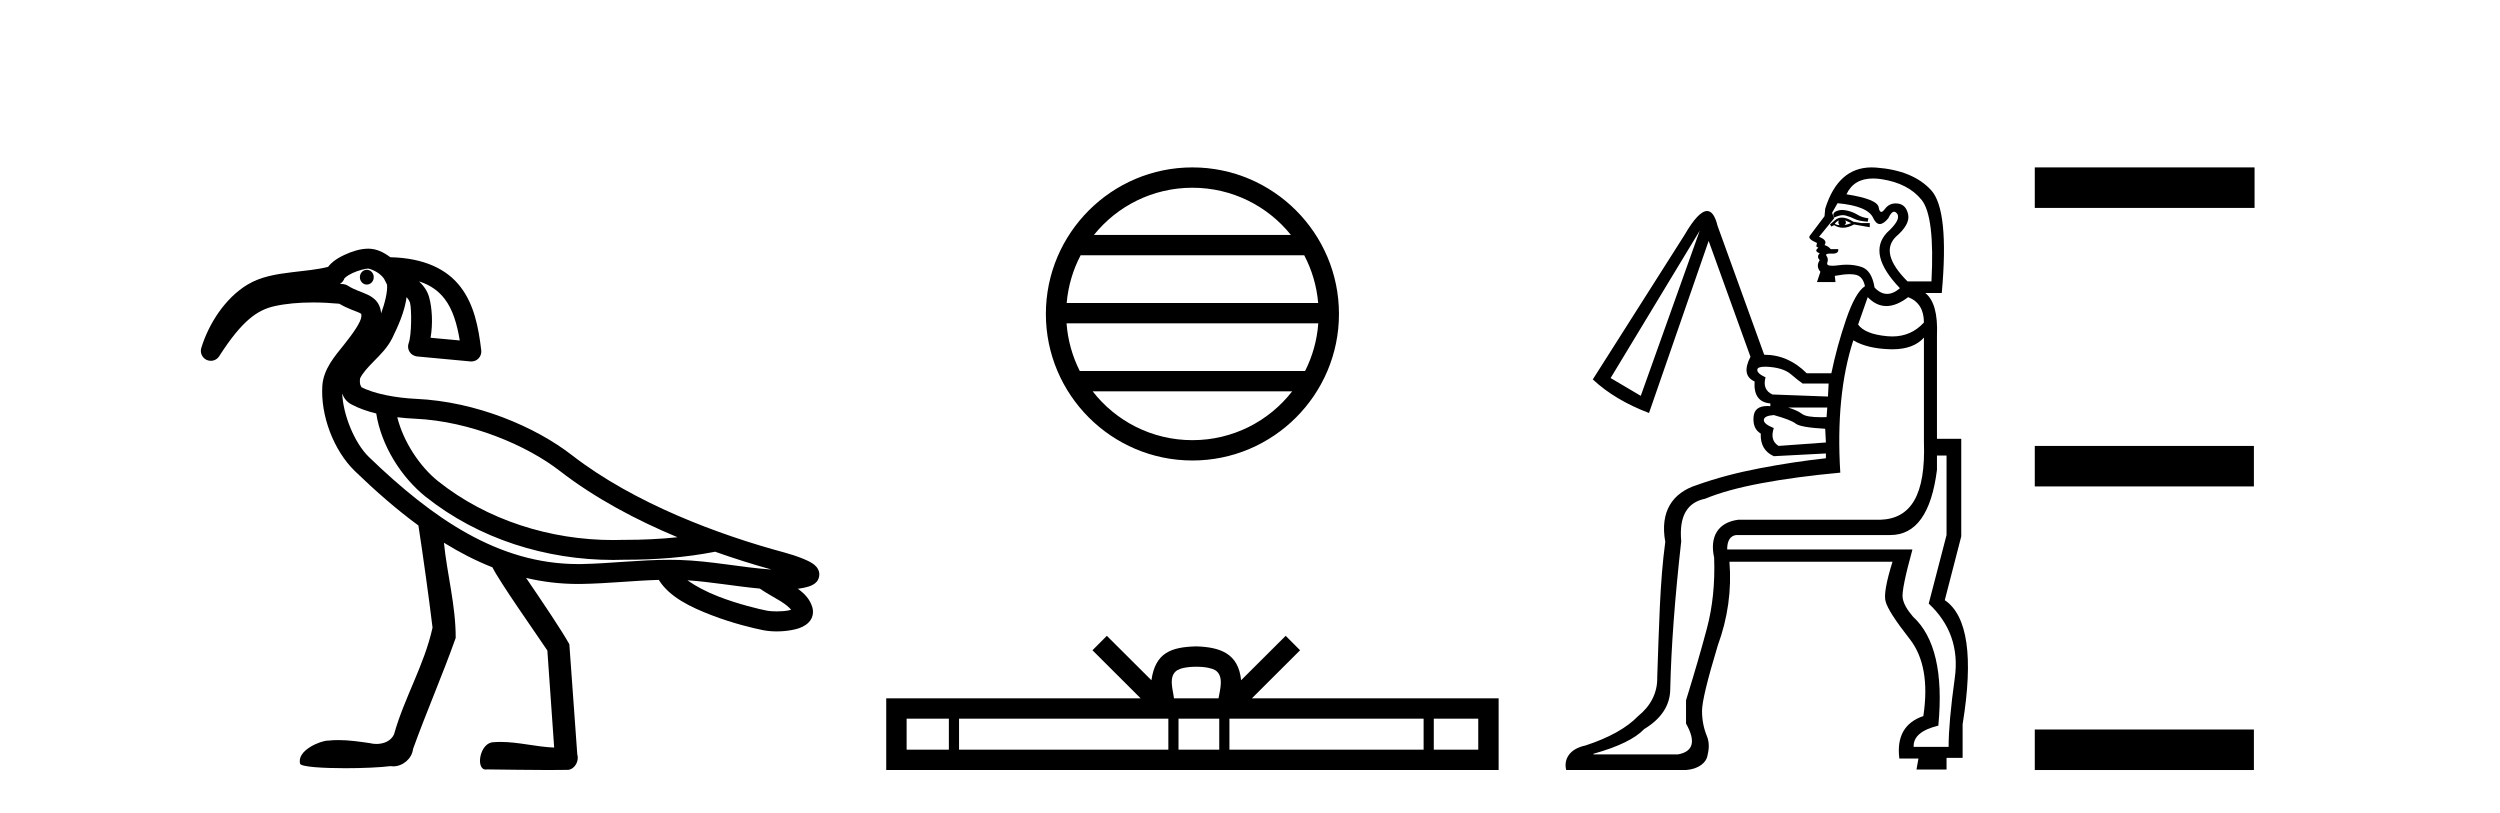 <?xml version='1.0' encoding='UTF-8' standalone='yes'?><svg xmlns='http://www.w3.org/2000/svg' xmlns:xlink='http://www.w3.org/1999/xlink' width='126.0' height='41.0' ><path d='M 18.487 13.597 C 18.485 13.597 18.483 13.597 18.481 13.597 C 18.288 13.6 18.134 13.77 18.138 13.976 C 18.141 14.18 18.297 14.343 18.488 14.343 C 18.49 14.343 18.492 14.342 18.494 14.342 C 18.687 14.339 18.84 14.169 18.837 13.963 L 18.837 13.963 L 18.487 13.97 L 18.487 13.97 L 18.837 13.961 C 18.832 13.758 18.676 13.597 18.487 13.597 ZM 18.55 13.536 C 18.615 13.536 18.904 13.634 19.126 13.807 C 19.216 13.878 19.289 13.96 19.35 14.036 L 19.507 14.346 C 19.507 14.346 19.508 14.347 19.508 14.348 C 19.537 14.706 19.405 15.254 19.209 15.794 C 19.194 15.605 19.143 15.424 19.042 15.27 C 18.901 15.057 18.704 14.936 18.532 14.854 C 18.188 14.691 17.876 14.62 17.53 14.397 C 17.464 14.354 17.388 14.328 17.309 14.32 C 17.25 14.314 17.192 14.31 17.133 14.305 C 17.248 14.239 17.332 14.131 17.367 14.003 L 17.367 14.003 C 17.361 14.027 17.357 14.037 17.358 14.037 C 17.361 14.037 17.381 14.001 17.431 13.961 C 17.508 13.9 17.634 13.824 17.775 13.758 C 18.059 13.626 18.428 13.538 18.549 13.536 C 18.549 13.536 18.55 13.536 18.55 13.536 ZM 21.122 14.182 C 21.718 14.374 22.116 14.68 22.412 15.066 C 22.813 15.588 23.033 16.315 23.172 17.159 L 21.7 17.023 C 21.825 16.316 21.779 15.524 21.627 14.974 C 21.546 14.683 21.373 14.421 21.122 14.182 ZM 20.023 21.029 L 20.023 21.029 C 20.327 21.066 20.63 21.09 20.921 21.103 C 23.731 21.229 26.582 22.468 28.206 23.728 C 29.991 25.113 32.078 26.214 34.146 27.077 C 33.273 27.169 32.392 27.209 31.509 27.209 C 31.485 27.209 31.461 27.209 31.437 27.209 C 31.431 27.209 31.425 27.209 31.418 27.209 C 31.247 27.215 31.076 27.218 30.904 27.218 C 27.739 27.218 24.547 26.219 22.076 24.25 C 21.144 23.504 20.323 22.243 20.023 21.029 ZM 17.246 19.832 L 17.246 19.832 C 17.324 20.043 17.454 20.245 17.712 20.382 C 18.089 20.583 18.516 20.73 18.962 20.84 C 19.22 22.464 20.217 24.045 21.451 25.034 C 21.451 25.034 21.452 25.034 21.452 25.035 C 24.121 27.161 27.525 28.221 30.9 28.221 C 31.085 28.221 31.269 28.217 31.452 28.211 C 31.478 28.211 31.503 28.211 31.528 28.211 C 33.032 28.211 34.53 28.101 36.023 27.811 L 36.02 27.799 L 36.02 27.799 C 37.015 28.153 37.983 28.455 38.883 28.705 C 37.394 28.606 35.846 28.27 34.236 28.221 C 34.069 28.216 33.902 28.214 33.735 28.214 C 32.223 28.214 30.734 28.402 29.321 28.428 C 29.258 28.429 29.195 28.429 29.133 28.429 C 25.127 28.429 21.807 26.134 18.596 23.036 C 17.852 22.318 17.294 20.891 17.246 19.832 ZM 34.644 29.247 C 35.827 29.324 37.044 29.548 38.295 29.665 C 38.651 29.914 39.037 30.11 39.351 30.306 C 39.597 30.46 39.769 30.608 39.874 30.731 C 39.829 30.745 39.779 30.758 39.722 30.769 C 39.552 30.801 39.342 30.814 39.146 30.814 C 38.953 30.814 38.774 30.801 38.661 30.779 C 38.272 30.703 37.22 30.456 36.21 30.065 C 35.623 29.838 35.062 29.544 34.644 29.247 ZM 18.558 12.533 C 18.549 12.533 18.54 12.533 18.531 12.534 C 18.145 12.541 17.742 12.668 17.352 12.85 C 17.157 12.941 16.971 13.046 16.805 13.178 C 16.71 13.255 16.615 13.34 16.538 13.449 C 16.013 13.587 15.361 13.643 14.689 13.724 C 13.934 13.816 13.144 13.937 12.461 14.352 C 11.353 15.027 10.524 16.3 10.145 17.536 C 10.072 17.776 10.186 18.033 10.414 18.139 C 10.482 18.17 10.553 18.185 10.624 18.185 C 10.791 18.185 10.952 18.102 11.047 17.953 C 12.202 16.148 12.978 15.622 13.832 15.431 C 14.391 15.305 15.061 15.244 15.781 15.244 C 16.207 15.244 16.651 15.266 17.1 15.308 C 17.541 15.569 17.929 15.677 18.102 15.759 C 18.188 15.8 18.205 15.821 18.205 15.821 C 18.205 15.821 18.205 15.821 18.204 15.821 C 18.204 15.82 18.204 15.82 18.204 15.82 C 18.205 15.82 18.219 15.84 18.212 15.956 C 18.196 16.216 17.819 16.775 17.342 17.368 C 16.865 17.962 16.298 18.608 16.245 19.453 C 16.154 20.905 16.789 22.685 17.9 23.757 C 18.929 24.75 19.986 25.677 21.088 26.484 C 21.322 28.009 21.62 30.14 21.8 31.631 C 21.391 33.505 20.374 35.169 19.86 37.009 C 19.704 37.352 19.334 37.495 18.972 37.495 C 18.856 37.495 18.741 37.481 18.634 37.453 C 18.112 37.377 17.584 37.3 17.056 37.3 C 16.884 37.3 16.711 37.308 16.538 37.327 C 16.535 37.327 16.531 37.327 16.528 37.327 C 16.164 37.327 14.943 37.813 15.126 38.496 C 15.183 38.649 16.259 38.718 17.407 38.718 C 18.254 38.718 19.14 38.68 19.683 38.613 C 19.729 38.62 19.775 38.624 19.821 38.624 C 20.302 38.624 20.764 38.234 20.817 37.75 C 21.496 35.869 22.297 34.036 22.967 32.152 C 22.973 30.532 22.536 28.958 22.374 27.353 L 22.374 27.353 C 23.163 27.842 23.976 28.261 24.818 28.593 C 25.204 29.364 26.943 31.824 27.587 32.785 C 27.701 34.416 27.816 36.047 27.93 37.677 C 27.025 37.644 26.136 37.393 25.23 37.393 C 25.114 37.393 24.998 37.397 24.882 37.407 C 24.177 37.407 23.953 38.785 24.485 38.785 C 24.506 38.785 24.527 38.783 24.55 38.778 C 25.579 38.788 26.607 38.809 27.636 38.809 C 27.972 38.809 28.308 38.807 28.643 38.801 C 28.994 38.748 29.196 38.333 29.094 38.009 C 28.961 36.163 28.829 34.317 28.695 32.471 C 28.342 31.821 27.301 30.278 26.515 29.127 L 26.515 29.127 C 27.356 29.325 28.227 29.432 29.133 29.432 C 29.201 29.432 29.27 29.431 29.339 29.43 C 30.642 29.407 31.942 29.263 33.204 29.226 C 33.737 30.093 34.81 30.599 35.848 31 C 36.942 31.423 38.017 31.674 38.468 31.762 C 38.672 31.802 38.904 31.823 39.145 31.823 C 39.395 31.823 39.655 31.801 39.906 31.754 C 40.151 31.708 40.384 31.647 40.607 31.495 C 40.718 31.418 40.833 31.311 40.908 31.152 C 40.983 30.993 40.995 30.787 40.946 30.62 C 40.822 30.19 40.531 29.904 40.211 29.674 C 40.231 29.671 40.252 29.669 40.271 29.666 C 40.447 29.641 40.61 29.61 40.764 29.559 C 40.841 29.534 40.916 29.506 41.004 29.45 C 41.093 29.393 41.235 29.296 41.282 29.063 C 41.331 28.823 41.216 28.646 41.141 28.56 C 41.066 28.474 40.999 28.429 40.931 28.385 C 40.795 28.298 40.65 28.232 40.49 28.166 C 40.171 28.035 39.807 27.919 39.537 27.847 C 36.267 26.967 31.972 25.382 28.821 22.937 C 27.006 21.528 24.033 20.24 20.966 20.102 C 19.991 20.058 18.856 19.856 18.183 19.497 L 18.183 19.497 C 18.2 19.507 18.21 19.511 18.214 19.511 C 18.228 19.511 18.171 19.455 18.15 19.356 C 18.123 19.232 18.149 19.072 18.148 19.072 L 18.148 19.072 C 18.148 19.072 18.148 19.072 18.148 19.072 C 18.257 18.825 18.524 18.531 18.844 18.205 C 19.164 17.879 19.535 17.521 19.774 17.032 C 20.065 16.439 20.393 15.712 20.493 14.974 C 20.59 15.087 20.65 15.202 20.661 15.241 C 20.755 15.582 20.745 16.901 20.598 17.289 C 20.543 17.435 20.559 17.599 20.642 17.731 C 20.725 17.864 20.865 17.951 21.02 17.965 L 23.711 18.216 C 23.726 18.217 23.742 18.218 23.758 18.218 C 23.892 18.218 24.022 18.164 24.116 18.067 C 24.222 17.959 24.273 17.808 24.255 17.658 C 24.117 16.494 23.897 15.353 23.206 14.455 C 22.522 13.564 21.375 13.004 19.672 12.964 C 19.35 12.723 18.988 12.533 18.558 12.533 Z' style='fill:#000000;stroke:none' /><path d='M 60.098 9.462 C 62.107 9.462 63.896 10.389 65.061 11.84 L 55.135 11.84 C 56.301 10.389 58.09 9.462 60.098 9.462 ZM 65.733 12.865 C 66.116 13.594 66.362 14.407 66.436 15.27 L 53.761 15.27 C 53.835 14.407 54.081 13.594 54.464 12.865 ZM 66.442 16.295 C 66.379 17.155 66.146 17.968 65.776 18.699 L 54.421 18.699 C 54.051 17.968 53.817 17.155 53.754 16.295 ZM 65.125 19.724 C 63.962 21.221 62.144 22.184 60.098 22.184 C 58.052 22.184 56.234 21.221 55.071 19.724 ZM 60.098 8.437 C 56.027 8.437 52.712 11.752 52.712 15.823 C 52.712 19.895 56.027 23.209 60.098 23.209 C 64.17 23.209 67.484 19.895 67.484 15.823 C 67.484 11.752 64.17 8.437 60.098 8.437 Z' style='fill:#000000;stroke:none' /><path d='M 60.292 33.604 C 60.792 33.604 61.093 33.689 61.249 33.778 C 61.703 34.068 61.487 34.761 61.414 35.195 L 59.169 35.195 C 59.116 34.752 58.871 34.076 59.334 33.778 C 59.49 33.689 59.791 33.604 60.292 33.604 ZM 47.823 36.222 L 47.823 37.782 L 45.694 37.782 L 45.694 36.222 ZM 58.885 36.222 L 58.885 37.782 L 48.336 37.782 L 48.336 36.222 ZM 61.45 36.222 L 61.45 37.782 L 59.397 37.782 L 59.397 36.222 ZM 71.75 36.222 L 71.75 37.782 L 61.963 37.782 L 61.963 36.222 ZM 74.504 36.222 L 74.504 37.782 L 72.263 37.782 L 72.263 36.222 ZM 55.785 32.045 L 55.06 32.773 L 57.488 35.195 L 44.666 35.195 L 44.666 38.809 L 75.531 38.809 L 75.531 35.195 L 63.095 35.195 L 65.524 32.773 L 64.798 32.045 L 62.552 34.284 C 62.418 32.927 61.488 32.615 60.292 32.577 C 59.014 32.611 58.229 32.9 58.031 34.284 L 55.785 32.045 Z' style='fill:#000000;stroke:none' /><path d='M 92.843 10.582 C 92.778 10.582 92.718 10.59 92.664 10.605 C 92.537 10.639 92.457 10.685 92.422 10.743 C 92.388 10.8 92.393 10.875 92.44 10.967 C 92.604 10.885 92.751 10.844 92.88 10.844 C 92.932 10.844 92.981 10.851 93.027 10.864 C 93.188 10.91 93.338 10.967 93.476 11.036 C 93.614 11.106 93.833 11.152 94.133 11.175 L 94.167 11.002 C 93.96 10.979 93.781 10.921 93.632 10.829 C 93.482 10.737 93.315 10.668 93.131 10.622 C 93.025 10.596 92.929 10.582 92.843 10.582 ZM 92.681 11.106 C 92.635 11.198 92.647 11.278 92.716 11.347 C 92.624 11.347 92.543 11.324 92.474 11.278 C 92.52 11.209 92.589 11.152 92.681 11.106 ZM 92.992 11.106 L 93.303 11.244 C 93.188 11.29 93.073 11.324 92.958 11.347 C 93.05 11.278 93.062 11.198 92.992 11.106 ZM 92.834 10.966 C 92.698 10.966 92.578 11.012 92.474 11.106 L 92.232 11.313 L 92.301 11.417 L 92.44 11.347 C 92.58 11.434 92.729 11.478 92.885 11.478 C 93.061 11.478 93.246 11.423 93.442 11.313 L 94.029 11.417 L 94.236 11.451 L 94.236 11.244 L 93.822 11.244 L 93.407 11.175 C 93.192 11.035 93.001 10.966 92.834 10.966 ZM 94.399 8.996 C 94.537 8.996 94.685 9.008 94.841 9.032 C 95.728 9.171 96.396 9.516 96.845 10.069 C 97.294 10.622 97.461 11.992 97.346 14.181 L 96.137 14.181 C 95.192 13.236 94.997 12.488 95.549 11.935 C 96.033 11.52 96.24 11.146 96.171 10.812 C 96.102 10.478 95.929 10.294 95.653 10.259 C 95.615 10.254 95.579 10.252 95.543 10.252 C 95.318 10.252 95.136 10.346 94.997 10.535 C 94.925 10.632 94.865 10.681 94.817 10.681 C 94.755 10.681 94.711 10.603 94.686 10.449 C 94.639 10.173 94.098 9.954 93.062 9.793 C 93.308 9.261 93.754 8.996 94.399 8.996 ZM 92.612 10.242 C 93.626 10.334 94.225 10.582 94.409 10.985 C 94.503 11.189 94.614 11.291 94.743 11.291 C 94.868 11.291 95.01 11.195 95.169 11.002 C 95.272 10.781 95.37 10.671 95.464 10.671 C 95.517 10.671 95.569 10.707 95.619 10.777 C 95.757 10.973 95.584 11.29 95.1 11.728 C 94.432 12.442 94.651 13.375 95.757 14.526 C 95.533 14.717 95.317 14.812 95.11 14.812 C 94.89 14.812 94.68 14.705 94.478 14.492 C 94.386 13.916 94.167 13.57 93.822 13.455 C 93.591 13.378 93.343 13.34 93.077 13.34 C 92.944 13.34 92.806 13.35 92.664 13.369 C 92.539 13.386 92.434 13.394 92.349 13.394 C 92.147 13.394 92.061 13.346 92.094 13.248 C 92.14 13.11 92.129 12.995 92.059 12.902 C 91.998 12.82 92.059 12.78 92.244 12.78 C 92.267 12.78 92.292 12.78 92.319 12.781 C 92.335 12.782 92.35 12.783 92.365 12.783 C 92.574 12.783 92.668 12.707 92.647 12.557 L 92.267 12.557 C 92.198 12.465 92.094 12.396 91.956 12.35 C 92.071 12.188 91.979 12.05 91.679 11.935 L 92.44 11.002 L 92.336 10.726 L 92.612 10.242 ZM 96.171 14.976 C 96.701 15.183 96.966 15.609 96.966 16.254 C 96.538 16.723 96.007 16.957 95.371 16.957 C 95.288 16.957 95.204 16.953 95.117 16.945 C 94.369 16.876 93.879 16.68 93.649 16.358 L 94.133 14.976 C 94.421 15.275 94.734 15.425 95.074 15.425 C 95.414 15.425 95.78 15.275 96.171 14.976 ZM 85.667 11.624 L 82.695 19.951 L 81.175 19.053 L 85.667 11.624 ZM 88.955 18.482 C 89.042 18.482 89.144 18.488 89.261 18.5 C 89.698 18.546 90.032 18.667 90.263 18.863 C 90.493 19.059 90.689 19.214 90.85 19.329 L 92.163 19.329 L 92.129 19.986 L 89.33 19.882 C 88.984 19.721 88.869 19.433 88.984 19.018 C 88.685 18.88 88.546 18.748 88.569 18.621 C 88.586 18.528 88.715 18.482 88.955 18.482 ZM 92.094 20.539 L 92.059 21.023 C 91.96 21.026 91.867 21.028 91.779 21.028 C 91.294 21.028 90.979 20.974 90.833 20.867 C 90.66 20.74 90.424 20.631 90.124 20.539 ZM 89.399 20.919 C 89.975 21.08 90.343 21.224 90.505 21.351 C 90.666 21.478 91.161 21.564 91.99 21.61 L 92.025 22.301 L 89.641 22.474 C 89.341 22.29 89.261 21.99 89.399 21.575 C 89.053 21.437 88.886 21.299 88.898 21.161 C 88.909 21.023 89.076 20.942 89.399 20.919 ZM 98.106 22.958 L 98.106 26.966 L 97.208 30.421 C 98.291 31.435 98.728 32.685 98.521 34.17 C 98.314 35.656 98.21 36.814 98.21 37.643 L 96.448 37.643 C 96.425 37.136 96.839 36.779 97.692 36.572 C 97.945 33.923 97.519 32.091 96.413 31.078 C 96.114 30.732 95.941 30.421 95.895 30.145 C 95.849 29.868 96.01 29.062 96.379 27.726 L 96.379 27.692 L 87.049 27.692 C 87.049 27.254 87.199 27.012 87.498 26.966 L 95.273 26.966 C 96.563 26.966 97.346 25.872 97.623 23.683 L 97.623 22.958 ZM 96.966 17.014 L 96.966 22.267 C 97.058 24.939 96.321 26.15 94.755 26.196 L 87.602 26.196 C 86.565 26.334 86.162 27.07 86.393 28.106 C 86.439 29.396 86.318 30.583 86.03 31.665 C 85.742 32.748 85.391 33.957 84.976 35.293 L 84.976 36.468 C 85.483 37.367 85.344 37.885 84.561 38.023 L 80.311 38.023 L 80.311 37.989 C 81.555 37.643 82.407 37.228 82.868 36.745 C 83.743 36.215 84.181 35.535 84.181 34.706 C 84.227 32.633 84.411 30.156 84.734 27.277 C 84.619 26.033 85.022 25.319 85.943 25.135 C 86.658 24.835 87.596 24.576 88.76 24.357 C 89.923 24.138 91.253 23.96 92.751 23.821 C 92.589 21.218 92.808 18.995 93.407 17.153 C 93.868 17.429 94.484 17.579 95.256 17.602 C 95.296 17.603 95.336 17.604 95.376 17.604 C 96.087 17.604 96.617 17.407 96.966 17.014 ZM 94.332 8.437 C 93.204 8.437 92.424 9.131 91.99 10.518 L 91.956 10.898 C 91.541 11.451 91.293 11.779 91.213 11.883 C 91.132 11.987 91.253 12.108 91.576 12.246 L 91.541 12.419 L 91.645 12.488 C 91.484 12.603 91.507 12.695 91.714 12.764 C 91.599 12.879 91.599 12.995 91.714 13.11 C 91.576 13.317 91.587 13.513 91.748 13.697 L 91.576 14.215 L 92.509 14.215 L 92.474 13.904 C 92.772 13.848 93.021 13.819 93.223 13.819 C 93.349 13.819 93.457 13.83 93.545 13.853 C 93.776 13.91 93.925 14.1 93.994 14.423 C 93.672 14.63 93.355 15.189 93.044 16.099 C 92.733 17.009 92.486 17.913 92.301 18.811 L 91.057 18.811 C 90.435 18.189 89.721 17.878 88.915 17.878 L 86.565 11.382 C 86.443 10.884 86.267 10.635 86.038 10.635 C 85.747 10.635 85.37 11.033 84.907 11.831 L 80.277 19.122 C 81.014 19.813 81.958 20.378 83.11 20.815 L 86.116 12.142 L 88.224 17.982 C 87.901 18.604 87.971 19.018 88.431 19.226 C 88.385 19.917 88.65 20.285 89.226 20.332 L 89.226 20.47 C 89.172 20.465 89.12 20.463 89.071 20.463 C 88.641 20.463 88.41 20.644 88.379 21.005 C 88.345 21.408 88.466 21.691 88.742 21.852 C 88.719 22.405 88.938 22.785 89.399 22.992 L 92.025 22.854 L 92.025 23.096 C 90.965 23.211 89.86 23.378 88.708 23.597 C 87.556 23.816 86.496 24.098 85.529 24.443 C 84.285 24.835 83.653 25.791 83.93 27.311 C 83.653 29.339 83.617 31.608 83.525 34.119 C 83.548 34.971 83.14 35.627 82.564 36.088 C 81.988 36.687 81.101 37.182 79.903 37.574 C 79.12 37.735 78.798 38.256 78.936 38.809 L 84.976 38.809 C 85.621 38.763 85.978 38.426 86.047 38.127 C 86.116 37.827 86.185 37.482 86.024 37.09 C 85.863 36.699 85.782 36.278 85.782 35.829 C 85.782 35.38 86.047 34.28 86.577 32.529 C 87.083 31.147 87.279 29.742 87.164 28.313 L 95.382 28.313 C 95.059 29.35 94.944 30.018 95.036 30.318 C 95.128 30.663 95.531 31.291 96.246 32.201 C 96.96 33.111 97.19 34.406 96.937 36.088 C 95.992 36.411 95.589 37.125 95.727 38.23 L 96.69 38.23 L 96.591 38.783 L 98.106 38.783 L 98.106 38.196 L 98.916 38.196 L 98.916 36.503 C 99.469 33.116 99.169 31.032 98.017 30.248 L 98.847 27.035 L 98.847 22.117 L 97.623 22.117 L 97.623 16.911 C 97.669 15.828 97.473 15.114 97.035 14.768 L 97.865 14.768 C 98.118 11.981 97.939 10.253 97.329 9.585 C 96.718 8.917 95.791 8.537 94.547 8.445 C 94.474 8.44 94.402 8.437 94.332 8.437 Z' style='fill:#000000;stroke:none' /><path d='M 102.553 8.437 L 102.553 10.479 L 113.63 10.479 L 113.63 8.437 ZM 102.553 22.475 L 102.553 24.516 L 113.596 24.516 L 113.596 22.475 ZM 102.553 36.767 L 102.553 38.809 L 113.596 38.809 L 113.596 36.767 Z' style='fill:#000000;stroke:none' /></svg>